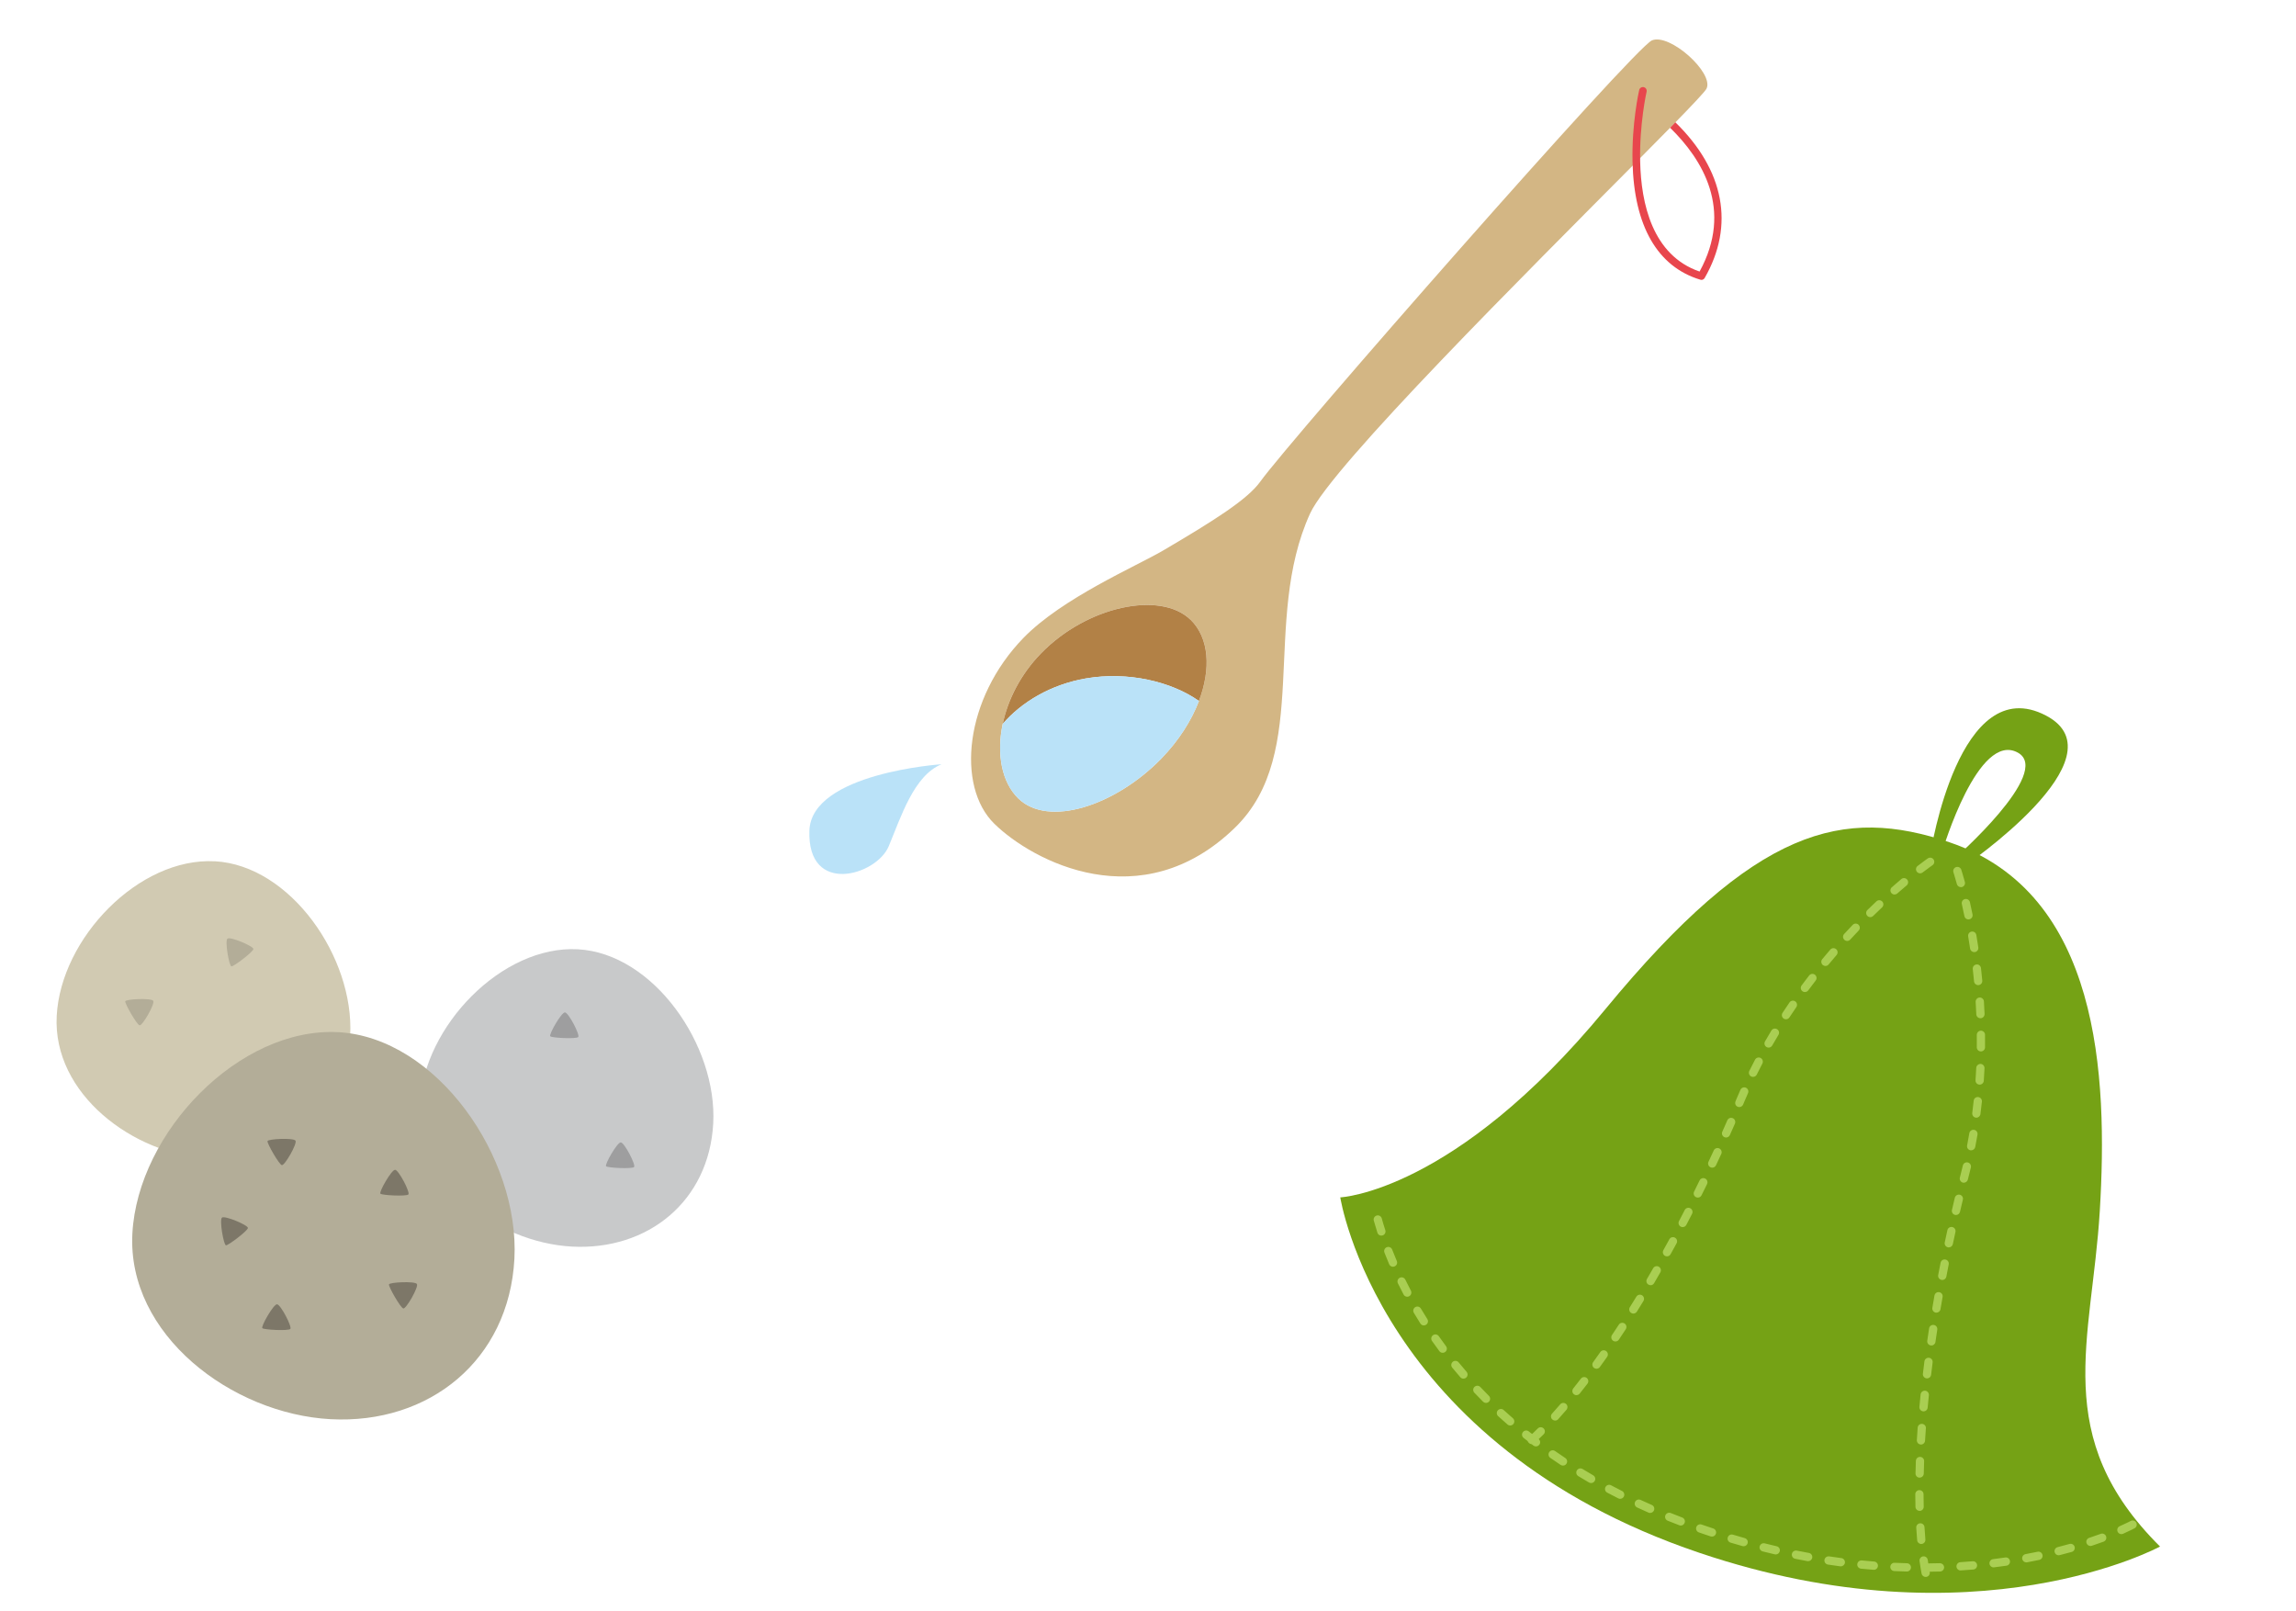 <?xml version="1.0" encoding="UTF-8"?>
<svg xmlns="http://www.w3.org/2000/svg" xmlns:xlink="http://www.w3.org/1999/xlink" fill="none" height="200" viewBox="0 0 285 200" width="285">
  <clipPath id="a">
    <path d="m0 0h285v200h-285z"></path>
  </clipPath>
  <mask id="b" height="200" maskUnits="userSpaceOnUse" width="285" x="0" y="0">
    <path d="m285 0h-285v200h285z" fill="#fff"></path>
  </mask>
  <g clip-path="url(#a)">
    <g mask="url(#b)">
      <path d="m71.723 117.823c-9.411-.503-19.101 9.526-19.619 19.183-.524 9.668 9.485 17.211 18.895 17.72 9.416.497 17.009-5.623 17.533-15.286.519-9.663-7.399-21.109-16.809-21.617z" fill="#c8c9ca"></path>
      <path d="m75.234 144.754c-.205-.205 1.374-2.965 1.818-2.965s1.904 2.811 1.653 3.062c-.251.252-3.266.109-3.471-.097z" fill="#9e9e9f"></path>
      <path d="m68.303 128.623c-.205-.206 1.374-2.966 1.818-2.966s1.904 2.812 1.653 3.063c-.251.252-3.266.109-3.471-.097z" fill="#9e9e9f"></path>
      <path d="m26.659 106.903c-9.411-.503-19.101 9.526-19.619 19.183-.524 9.668 9.485 17.211 18.895 17.72 9.416.497 17.009-5.623 17.533-15.286.519-9.669-7.399-21.109-16.809-21.623z" fill="#d1cab2"></path>
      <path d="m28.728 119.949c-.285-.029-.838-3.16-.496-3.446s3.255.943 3.22 1.291c-.029.355-2.44 2.177-2.73 2.155z" fill="#b3ad98"></path>
      <path d="m15.55 124.28c.063-.28 3.232-.429 3.471-.057.239.371-1.345 3.12-1.693 3.04-.342-.074-1.847-2.703-1.784-2.989z" fill="#b3ad98"></path>
      <path d="m41.975 128.114c-12.249-.657-24.863 12.4-25.542 24.972-.684 12.583 12.346 22.4 24.596 23.063 12.255.651 22.139-7.32 22.823-19.897.673-12.583-9.627-27.475-21.882-28.143z" fill="#b3ad98"></path>
      <g fill="#7d7768">
        <path d="m47.219 148.16c-.205-.206 1.374-2.966 1.818-2.966s1.904 2.812 1.653 3.063c-.251.252-3.266.109-3.471-.097z"></path>
        <path d="m28.05 154.571c-.285-.028-.838-3.16-.496-3.445.342-.286 3.255.943 3.22 1.291-.029.354-2.44 2.177-2.73 2.154z"></path>
        <path d="m33.208 141.634c.063-.28 3.238-.428 3.471-.057.239.372-1.345 3.12-1.693 3.04-.342-.074-1.847-2.703-1.784-2.988z"></path>
        <path d="m32.564 164.851c-.205-.205 1.374-2.965 1.818-2.965s1.904 2.811 1.653 3.063c-.251.251-3.266.108-3.471-.098z"></path>
        <path d="m48.279 159.423c.063-.28 3.232-.429 3.471-.057.239.377-1.345 3.12-1.687 3.04-.342-.074-1.847-2.703-1.784-2.989z"></path>
      </g>
      <path d="m242.016 104.554c18.639 6.297 19.643 28.88 18.628 45.76-.975 16.097-6.207 28.046 7.478 41.64 0 0-22.777 12.4-57.171.783-39.86-13.457-44.585-44.12-44.585-44.12s14.159-.606 32.895-23.343c18.736-22.731 29.577-25.171 42.755-20.725z" fill="#75a215"></path>
      <path d="m239.651 105.817s3.517-22.668 14.318-17c9.816 5.154-10.271 18.789-10.271 18.789l-1.163-.966s12.301-10.783 7.952-13.217c-4.937-2.76-9.354 12.131-9.354 12.131l-1.476.269z" fill="#75a215"></path>
      <path d="m190.135 179.24c-.143 0-.279-.057-.382-.171-.188-.212-.171-.538.034-.726.359-.32.73-.674 1.1-1.046.2-.2.53-.2.724 0 .2.2.2.532 0 .726-.387.383-.769.748-1.134 1.08-.097.091-.222.131-.342.131zm2.895-2.926c-.125 0-.245-.045-.342-.131-.21-.189-.228-.514-.034-.726.331-.366.667-.754 1.009-1.148.183-.218.507-.24.724-.058.217.183.239.509.057.726-.348.406-.69.794-1.026 1.172-.103.114-.239.171-.382.171zm2.657-3.143c-.114 0-.223-.034-.32-.114-.222-.177-.256-.503-.079-.726.313-.394.627-.794.946-1.211.171-.223.496-.269.718-.097.228.171.268.497.097.72-.319.417-.638.828-.958 1.223-.102.125-.25.194-.404.194zm2.485-3.285c-.103 0-.211-.035-.302-.097-.228-.166-.28-.492-.114-.72.296-.412.593-.829.889-1.252.165-.234.484-.291.718-.126.234.166.291.486.126.72-.303.429-.605.852-.901 1.263-.103.137-.257.212-.416.212zm2.348-3.383c-.097 0-.199-.029-.285-.086-.233-.16-.302-.48-.142-.714.279-.423.564-.851.849-1.286.154-.24.473-.303.713-.148.239.154.302.474.148.714-.285.44-.57.869-.855 1.291-.097.149-.262.229-.428.229zm2.229-3.463c-.091 0-.188-.023-.274-.08-.239-.149-.313-.469-.165-.709.268-.428.536-.868.809-1.308.149-.24.462-.32.707-.172.24.149.319.463.171.709-.273.446-.541.886-.815 1.32-.097.154-.262.24-.433.24zm2.132-3.526c-.086 0-.177-.023-.262-.068-.246-.143-.325-.457-.183-.703.257-.44.513-.886.77-1.332.142-.245.456-.331.701-.188s.33.457.188.703c-.262.451-.519.897-.775 1.343-.097.165-.268.257-.445.257zm2.04-3.577c-.085 0-.171-.023-.25-.063-.246-.137-.337-.451-.2-.703.245-.445.496-.897.741-1.348.137-.252.45-.343.695-.206.251.137.342.452.206.697-.251.457-.496.909-.747 1.36-.097.172-.268.263-.45.263zm1.95-3.628c-.08 0-.166-.018-.24-.058-.25-.131-.347-.445-.216-.697.239-.451.473-.908.707-1.365.131-.252.438-.355.689-.223.251.131.354.44.223.691-.24.463-.474.92-.713 1.377-.091.177-.268.275-.456.275zm1.875-3.669c-.074 0-.154-.017-.228-.051-.256-.126-.359-.435-.228-.692.228-.457.456-.92.678-1.383.126-.257.434-.36.69-.234.257.126.359.434.234.692-.228.468-.456.931-.684 1.388-.091.183-.274.286-.462.286zm1.79-3.709c-.074 0-.148-.017-.217-.051-.256-.12-.365-.429-.245-.686.217-.463.433-.931.65-1.4.12-.257.422-.371.684-.251.256.12.37.428.251.686-.217.468-.433.937-.656 1.405-.085.189-.273.297-.467.297zm1.721-3.742c-.068 0-.142-.018-.211-.046-.256-.114-.376-.423-.256-.68.211-.469.416-.937.621-1.412.114-.262.416-.377.678-.262.263.114.377.417.263.68-.211.474-.416.948-.627 1.417-.086.188-.274.303-.468.303zm1.642-3.778c-.069 0-.137-.011-.2-.04-.262-.108-.382-.411-.273-.674l.159-.383c.149-.348.297-.697.451-1.045.114-.258.416-.378.678-.263.262.114.376.423.262.68-.148.337-.296.68-.444 1.028l-.16.383c-.086.194-.274.314-.473.314zm1.704-3.748c-.074 0-.154-.017-.228-.052-.256-.125-.359-.434-.234-.691.228-.469.468-.931.707-1.389.131-.251.445-.348.696-.217.25.132.347.446.216.697-.233.452-.467.903-.695 1.366-.091.183-.274.286-.462.286zm1.932-3.634c-.085 0-.176-.023-.256-.069-.245-.143-.331-.457-.188-.703.262-.451.524-.897.786-1.343.149-.245.462-.32.707-.171.245.148.319.463.171.708-.262.435-.518.875-.775 1.32-.097.166-.268.258-.445.258zm2.155-3.515c-.097 0-.194-.028-.279-.085-.24-.155-.302-.475-.148-.715.285-.44.575-.868.866-1.291.16-.234.479-.292.712-.132.234.16.291.48.132.715-.285.417-.57.84-.855 1.274-.097.149-.263.234-.428.234zm2.354-3.377c-.108 0-.216-.034-.308-.103-.228-.171-.273-.491-.108-.72.314-.423.627-.834.941-1.24.176-.223.495-.263.718-.091.222.171.268.497.091.72-.308.4-.616.806-.923 1.223-.103.137-.257.205-.417.205zm2.542-3.24c-.114 0-.233-.04-.325-.12-.216-.183-.25-.508-.068-.726.336-.405.667-.8 1.003-1.188.183-.217.508-.24.724-.052.217.183.24.509.051.726-.33.383-.655.772-.986 1.172-.102.125-.25.188-.399.188zm2.702-3.108c-.125 0-.251-.046-.348-.138-.21-.194-.222-.52-.028-.725.359-.389.712-.766 1.06-1.132.194-.205.525-.211.724-.017.205.194.211.526.017.726-.348.36-.695.737-1.049 1.12-.102.108-.239.166-.376.166zm2.867-2.955c-.131 0-.268-.051-.365-.154-.199-.206-.193-.531.006-.726.382-.377.758-.737 1.123-1.08.205-.194.53-.182.724.023.194.206.182.532-.023.726-.359.337-.729.691-1.106 1.063-.102.097-.228.148-.359.148zm3.016-2.805c-.143 0-.285-.057-.388-.177-.188-.212-.165-.538.046-.726.416-.366.809-.703 1.179-1.017.217-.183.542-.155.724.062.183.218.154.543-.062.726-.365.309-.753.64-1.163 1-.097.086-.217.126-.336.126zm3.174-2.629c-.153 0-.307-.068-.41-.2-.171-.223-.131-.549.097-.72.792-.611 1.248-.926 1.265-.937.234-.16.553-.103.713.131.159.235.102.555-.131.715 0 0-.456.314-1.226.902-.091.075-.205.109-.313.109z" fill="#a9ce52"></path>
      <path d="m239.024 195.726c-.245 0-.456-.172-.502-.417-.091-.492-.176-1.012-.251-1.549-.039-.28.154-.543.439-.583s.542.155.582.44c.074.52.154 1.029.245 1.503.051.28-.131.549-.411.6-.034.006-.062.012-.096.012zm-.536-4.086c-.262 0-.49-.2-.513-.474-.04-.503-.08-1.023-.114-1.554-.017-.286.2-.526.485-.543.279-.017.524.2.541.485.029.526.068 1.035.108 1.526.023.286-.188.532-.467.554-.017 0-.029 0-.046 0zm-.211-4.114c-.279 0-.507-.223-.513-.503-.011-.509-.017-1.023-.023-1.554 0-.286.228-.515.513-.515s.513.229.513.515c0 .52.006 1.034.023 1.537.006.286-.216.52-.501.526h-.012zm.006-4.12h-.012c-.285-.006-.507-.246-.501-.526.011-.508.028-1.028.045-1.554.012-.286.246-.514.531-.497.285.011.507.251.495.531-.017.52-.034 1.034-.045 1.537-.006.28-.234.503-.513.503zm.171-4.114s-.023 0-.034 0c-.285-.018-.496-.263-.485-.543.029-.509.063-1.029.103-1.549.023-.286.268-.491.547-.474.285.023.496.268.473.548-.04.52-.074 1.029-.103 1.538-.017.274-.245.485-.513.485zm.313-4.115s-.028 0-.045 0c-.285-.028-.49-.274-.468-.56.046-.508.097-1.023.149-1.543.028-.28.285-.485.564-.462.279.028.49.28.462.565-.052.515-.103 1.029-.149 1.532-.022.268-.25.468-.513.468zm.434-4.097s-.04 0-.063 0c-.279-.034-.485-.291-.45-.571.062-.509.125-1.023.188-1.537.034-.28.29-.48.575-.446.28.034.479.297.445.577-.068.514-.131 1.023-.188 1.531-.029.263-.251.452-.507.452zm.535-4.086s-.051 0-.074 0c-.279-.04-.473-.302-.433-.582.074-.509.148-1.018.228-1.532.04-.28.296-.474.587-.428.279.04.473.308.428.588-.08.514-.154 1.017-.228 1.526-.04.257-.257.44-.508.44zm.633-4.068s-.057 0-.085-.006c-.28-.046-.468-.314-.422-.594.085-.509.171-1.017.262-1.526.051-.28.319-.468.593-.417.279.051.467.314.416.594-.091.509-.177 1.017-.262 1.52-.04.252-.263.429-.508.429zm.724-4.057c-.034 0-.063 0-.097-.012-.279-.051-.462-.325-.41-.6.097-.503.193-1.011.296-1.52.057-.28.325-.463.604-.405.28.057.462.325.405.605-.103.509-.2 1.012-.291 1.515-.045.245-.262.417-.501.417zm.815-4.04c-.034 0-.068 0-.108-.012-.28-.057-.456-.331-.399-.611.108-.503.216-1.006.325-1.514.062-.28.336-.452.61-.395.279.063.45.337.393.612-.108.503-.217 1.005-.325 1.508-.051.24-.262.406-.502.406zm.889-4.023c-.04 0-.08 0-.119-.012-.274-.062-.451-.342-.382-.617.114-.503.233-1.005.353-1.508.068-.275.342-.446.621-.383.274.068.445.343.377.623-.12.503-.24 1-.354 1.497-.057.24-.268.4-.501.4zm.975-4.006c-.04 0-.086 0-.125-.017-.274-.069-.439-.349-.371-.629l.097-.382c.097-.372.182-.738.274-1.109.062-.274.342-.446.615-.383.274.063.445.343.382.617-.085.377-.182.749-.279 1.126l-.097.383c-.057.234-.268.388-.496.388zm.906-4.017c-.034 0-.062 0-.097-.011-.279-.052-.461-.326-.404-.606.097-.503.188-1.006.273-1.509.046-.28.314-.468.593-.423.279.046.467.315.422.595-.086.508-.177 1.017-.279 1.531-.046.246-.263.417-.502.417zm.65-4.063s-.046 0-.068 0c-.28-.034-.479-.291-.445-.577.063-.509.125-1.017.177-1.52.028-.286.273-.491.564-.457.279.028.485.286.456.566-.051.514-.114 1.028-.182 1.542-.035.263-.257.452-.508.452zm.405-4.097s-.023 0-.034 0c-.285-.017-.496-.263-.479-.549.034-.514.062-1.022.091-1.531.011-.286.279-.497.536-.491.285.011.501.257.49.537-.023.514-.057 1.034-.091 1.554-.017.274-.245.48-.513.48zm.154-4.12c-.285 0-.513-.234-.508-.52 0-.291 0-.589 0-.88 0-.223 0-.44 0-.657 0-.286.228-.514.508-.52.279 0 .513.228.513.508v.669.891c0 .28-.234.509-.513.509zm-.057-4.12c-.274 0-.502-.217-.513-.491-.023-.52-.052-1.029-.08-1.532-.017-.286.199-.531.479-.548.273-.023.53.2.547.48.034.508.057 1.028.08 1.554.011.286-.211.526-.491.537-.005 0-.017 0-.022 0zm-.28-4.109c-.262 0-.484-.2-.513-.468-.051-.52-.102-1.029-.159-1.526-.034-.28.171-.537.45-.571.285-.04.536.171.57.451.057.503.114 1.017.16 1.549.028.285-.183.537-.462.56-.017 0-.034 0-.051 0zm-.496-4.097c-.25 0-.467-.183-.507-.44-.08-.525-.159-1.028-.239-1.514-.046-.28.142-.549.422-.594.285-.046.547.143.592.423.086.491.166 1.005.245 1.537.04.28-.153.543-.433.583-.023 0-.051 0-.074 0zm-.712-4.057c-.239 0-.456-.166-.502-.411-.108-.537-.216-1.035-.319-1.503-.063-.28.114-.554.388-.617.273-.063.553.114.615.388.109.469.217.977.325 1.52.057.28-.125.549-.399.606-.034.006-.068.011-.102.011zm-.941-4.011c-.228 0-.433-.149-.495-.377-.257-.938-.428-1.452-.428-1.458-.091-.268.057-.56.325-.651.274-.091.559.057.65.326.005.023.182.548.444 1.514.074.274-.085.56-.359.634-.045.012-.091.017-.137.017z" fill="#a9ce52"></path>
      <path d="m239.263 195.08c-.279 0-.513-.228-.513-.508 0-.286.228-.515.508-.52.518 0 1.026-.012 1.533-.029.291.011.519.217.53.503.006.286-.217.52-.502.531-.507.017-1.026.023-1.55.029zm-2.57-.023h-.012c-.513-.011-1.026-.034-1.55-.057-.285-.011-.502-.257-.49-.537.011-.286.267-.514.535-.491.513.022 1.026.04 1.528.057.285.005.507.245.502.525-.006.28-.234.503-.513.503zm6.674-.131c-.268 0-.496-.212-.513-.48-.017-.286.2-.532.479-.549.519-.034 1.026-.074 1.528-.114.279-.034.53.189.553.469.022.285-.183.531-.468.554-.507.046-1.02.08-1.545.114-.011 0-.022 0-.034 0zm-10.778-.086s-.029 0-.04 0c-.508-.04-1.026-.086-1.545-.137-.285-.029-.49-.28-.462-.56.029-.286.274-.486.565-.463.513.052 1.02.097 1.527.137.285.023.496.269.473.555-.023.268-.245.474-.513.474zm14.871-.297c-.257 0-.479-.189-.507-.451-.035-.28.165-.538.444-.572.513-.063 1.02-.131 1.516-.206.28-.045.542.155.582.435s-.154.543-.433.583c-.502.074-1.015.142-1.539.205-.023 0-.04 0-.063 0zm-18.958-.131s-.046 0-.069 0c-.507-.069-1.02-.138-1.533-.218-.279-.04-.473-.302-.433-.582s.302-.469.581-.435c.513.075 1.015.149 1.516.212.28.034.479.297.445.577-.034.257-.257.446-.507.446zm23.022-.492c-.245 0-.456-.171-.507-.423-.052-.28.131-.548.41-.6.513-.097 1.015-.194 1.499-.297.279-.057.547.12.61.4.057.28-.12.549-.399.612-.496.102-1.003.205-1.522.302-.034 0-.063.006-.097.006zm-27.081-.148c-.028 0-.062 0-.091-.006-.502-.092-1.009-.189-1.522-.292-.279-.057-.456-.325-.405-.605.057-.28.325-.463.605-.406.507.103 1.009.2 1.504.286.28.051.462.32.417.6-.046.245-.263.423-.508.423zm31.094-.732c-.228 0-.439-.154-.496-.388-.069-.275.097-.555.37-.623.513-.132 1.004-.263 1.477-.395.273-.074.558.08.632.355.074.274-.079.56-.353.634-.479.137-.98.269-1.505.4-.04.011-.085.017-.125.017zm-35.118-.103c-.04 0-.08 0-.114-.011-.502-.114-1.003-.234-1.505-.366-.273-.068-.444-.348-.376-.623.068-.274.348-.445.621-.377.502.126.998.246 1.488.36.279.063.45.343.388.617-.057.24-.268.4-.502.4zm-3.984-1.017c-.046 0-.091-.006-.137-.017-.496-.137-.992-.28-1.488-.434-.273-.08-.427-.366-.347-.64.079-.275.364-.429.638-.349.496.149.986.292 1.471.429.273.074.433.36.359.634-.063.229-.268.377-.496.377zm43.052-.034c-.217 0-.416-.137-.49-.354-.092-.269.057-.56.325-.652.518-.171.997-.343 1.442-.503.268-.097.558.04.661.309.097.268-.04.56-.308.663-.45.165-.94.337-1.471.514-.057.017-.108.029-.165.029zm-46.985-1.166c-.052 0-.109-.006-.16-.023-.239-.08-.479-.16-.718-.24-.251-.085-.502-.171-.747-.257-.268-.091-.41-.388-.319-.657s.388-.411.656-.32c.245.086.49.171.741.251.239.08.478.16.712.24.268.092.416.378.325.652-.068.217-.274.354-.49.354zm50.827-.303c-.2 0-.388-.114-.473-.308-.114-.263 0-.566.262-.68.883-.389 1.351-.64 1.356-.646.251-.137.559-.046.696.206.137.251.045.56-.205.697-.023.011-.508.274-1.431.686-.069.028-.137.045-.205.045zm-54.698-1.068c-.062 0-.119-.012-.182-.035-.484-.182-.969-.377-1.442-.565-.262-.109-.393-.406-.285-.669s.405-.388.667-.286c.467.189.946.378 1.425.56.268.103.399.4.296.663-.08.206-.273.332-.479.332zm-3.801-1.56c-.069 0-.137-.012-.206-.046-.478-.211-.952-.423-1.413-.64-.257-.12-.371-.423-.251-.686.12-.257.422-.371.684-.251.456.211.923.423 1.396.628.263.115.377.418.263.68-.086.195-.274.309-.473.309zm-3.717-1.755c-.08 0-.159-.017-.234-.057-.467-.234-.923-.474-1.379-.714-.251-.131-.348-.446-.211-.697.131-.252.445-.349.696-.212.444.24.9.475 1.356.703.251.126.354.44.228.692-.091.177-.273.28-.462.28zm-3.614-1.96c-.085 0-.176-.022-.256-.068-.45-.263-.895-.526-1.334-.794-.245-.149-.319-.463-.171-.709s.462-.32.707-.171c.433.262.866.525 1.317.782.245.143.33.458.188.703-.097.166-.268.257-.445.257zm-3.494-2.165c-.097 0-.194-.029-.285-.086-.433-.291-.866-.583-1.282-.874-.234-.166-.291-.486-.126-.72.166-.235.485-.292.719-.126.416.291.832.577 1.265.863.239.16.302.474.142.714-.096.149-.262.229-.427.229zm-3.351-2.383c-.109 0-.217-.034-.308-.103-.416-.314-.827-.634-1.226-.954-.222-.177-.256-.503-.079-.726.176-.223.501-.257.723-.08.394.314.798.629 1.209.937.228.172.273.497.097.72-.103.132-.257.206-.411.206zm-3.192-2.594c-.12 0-.24-.04-.337-.126-.393-.343-.781-.692-1.162-1.034-.211-.195-.223-.52-.035-.726.194-.212.519-.223.724-.034.371.342.753.68 1.14 1.017.217.188.24.514.052.725-.103.12-.246.178-.388.178zm-3.004-2.806c-.131 0-.262-.052-.365-.149-.371-.371-.735-.743-1.083-1.114-.194-.206-.188-.531.017-.726.205-.194.53-.188.724.017.348.366.701.732 1.066 1.098.199.2.199.525 0 .725-.103.103-.234.149-.365.149zm-2.805-3.012c-.142 0-.285-.062-.387-.177-.342-.4-.679-.794-1.003-1.188-.183-.217-.149-.543.068-.726s.541-.149.724.069c.319.388.65.777.986 1.171.188.217.165.543-.051.726-.097.085-.217.125-.337.125zm-2.576-3.205c-.154 0-.314-.075-.41-.206-.314-.423-.622-.846-.912-1.263-.166-.234-.109-.554.125-.72s.553-.108.718.126c.291.411.587.823.895 1.24.171.228.125.548-.103.72-.091.068-.199.103-.307.103zm-2.331-3.395c-.171 0-.337-.085-.434-.24-.285-.445-.552-.891-.815-1.331-.142-.246-.062-.56.177-.703.245-.148.559-.063.701.177.257.429.519.863.798 1.303.154.24.08.56-.159.709-.086.057-.183.08-.274.08zm-2.064-3.565c-.182 0-.365-.097-.456-.275-.251-.474-.484-.937-.707-1.388-.125-.257-.017-.566.234-.692.257-.125.564-.017.69.235.216.445.45.903.69 1.365.131.252.034.566-.217.698-.074.04-.16.057-.239.057zm-1.772-3.72c-.2 0-.388-.12-.474-.315-.21-.502-.41-.982-.587-1.445-.102-.263.029-.566.291-.669s.564.029.667.292c.177.451.37.925.576 1.417.114.263-.012.565-.274.674-.068.029-.131.04-.199.04zm-1.443-3.863c-.216 0-.421-.137-.49-.36-.176-.554-.325-1.057-.45-1.503-.074-.274.085-.56.359-.634.274-.075.559.085.633.36.119.434.262.925.439 1.463.085.268-.063.56-.331.645-.051.017-.103.023-.16.023z" fill="#a9ce52"></path>
      <path d="m124.465 89.852c-.786 3.726-.125 7.234 1.933 9.246 3.716 3.64 12.038.926 17.761-4.949 2.16-2.229 3.739-4.714 4.662-7.143 1.522-3.994 1.277-7.829-1.031-10.08-3.722-3.634-12.848-1.708-18.565 4.16-2.554 2.623-4.127 5.766-4.76 8.766zm78.655-69.754c-13.407 13.503-37.808 37.766-40.499 43.634-6.105 13.366.257 29.686-9.331 39.005-11.633 11.297-25.103 4.166-29.862-.491-4.76-4.657-3.705-15.543 3.619-23.075 4.834-4.96 13.954-8.868 17.317-10.834 6.413-3.766 10.494-6.36 12.067-8.549 3.733-5.206 46.415-53.863 48.627-54.777 2.211-.914 7.695 4.017 6.777 5.983-.165.349-1.727 2.006-4.195 4.526-1.283 1.314-2.81 2.857-4.52 4.577z" fill="#d3b684"></path>
      <path d="m147.79 76.926c2.303 2.257 2.548 6.086 1.031 10.08-3.397-2.406-8.8-3.691-14.016-2.8-4.372.749-8.037 2.96-10.34 5.652.639-3 2.206-6.143 4.76-8.766 5.717-5.874 14.843-7.794 18.565-4.16z" fill="#b28146"></path>
      <path d="m148.821 87.006c-.917 2.429-2.502 4.914-4.662 7.143-5.723 5.874-14.045 8.583-17.761 4.949-2.058-2.011-2.725-5.52-1.933-9.246 2.303-2.691 5.968-4.903 10.34-5.651 5.216-.891 10.613.4 14.016 2.8z" fill="#bae2f8"></path>
      <path d="m211.191 34.737c-.046 0-.091-.006-.137-.023-5.318-1.606-8.225-6.663-8.408-14.611-.114-4.754.787-8.766.827-8.931.057-.251.308-.411.564-.354.251.057.411.309.354.566-.012.04-.912 4.069-.798 8.703.114 5.131 1.499 11.6 7.375 13.617 4.207-7.686.354-13.931-3.659-17.846l.65-.68c6.093 5.943 7.387 12.806 3.636 19.331-.085.148-.245.234-.41.234z" fill="#e8464d"></path>
      <path d="m116.884 94.857s-16.176 1.069-16.416 8.246c-.268 8.114 8.328 5.56 9.844 1.943 1.516-3.612 3.112-8.794 6.567-10.189z" fill="#bae2f8"></path>
    </g>
  </g>
</svg>

